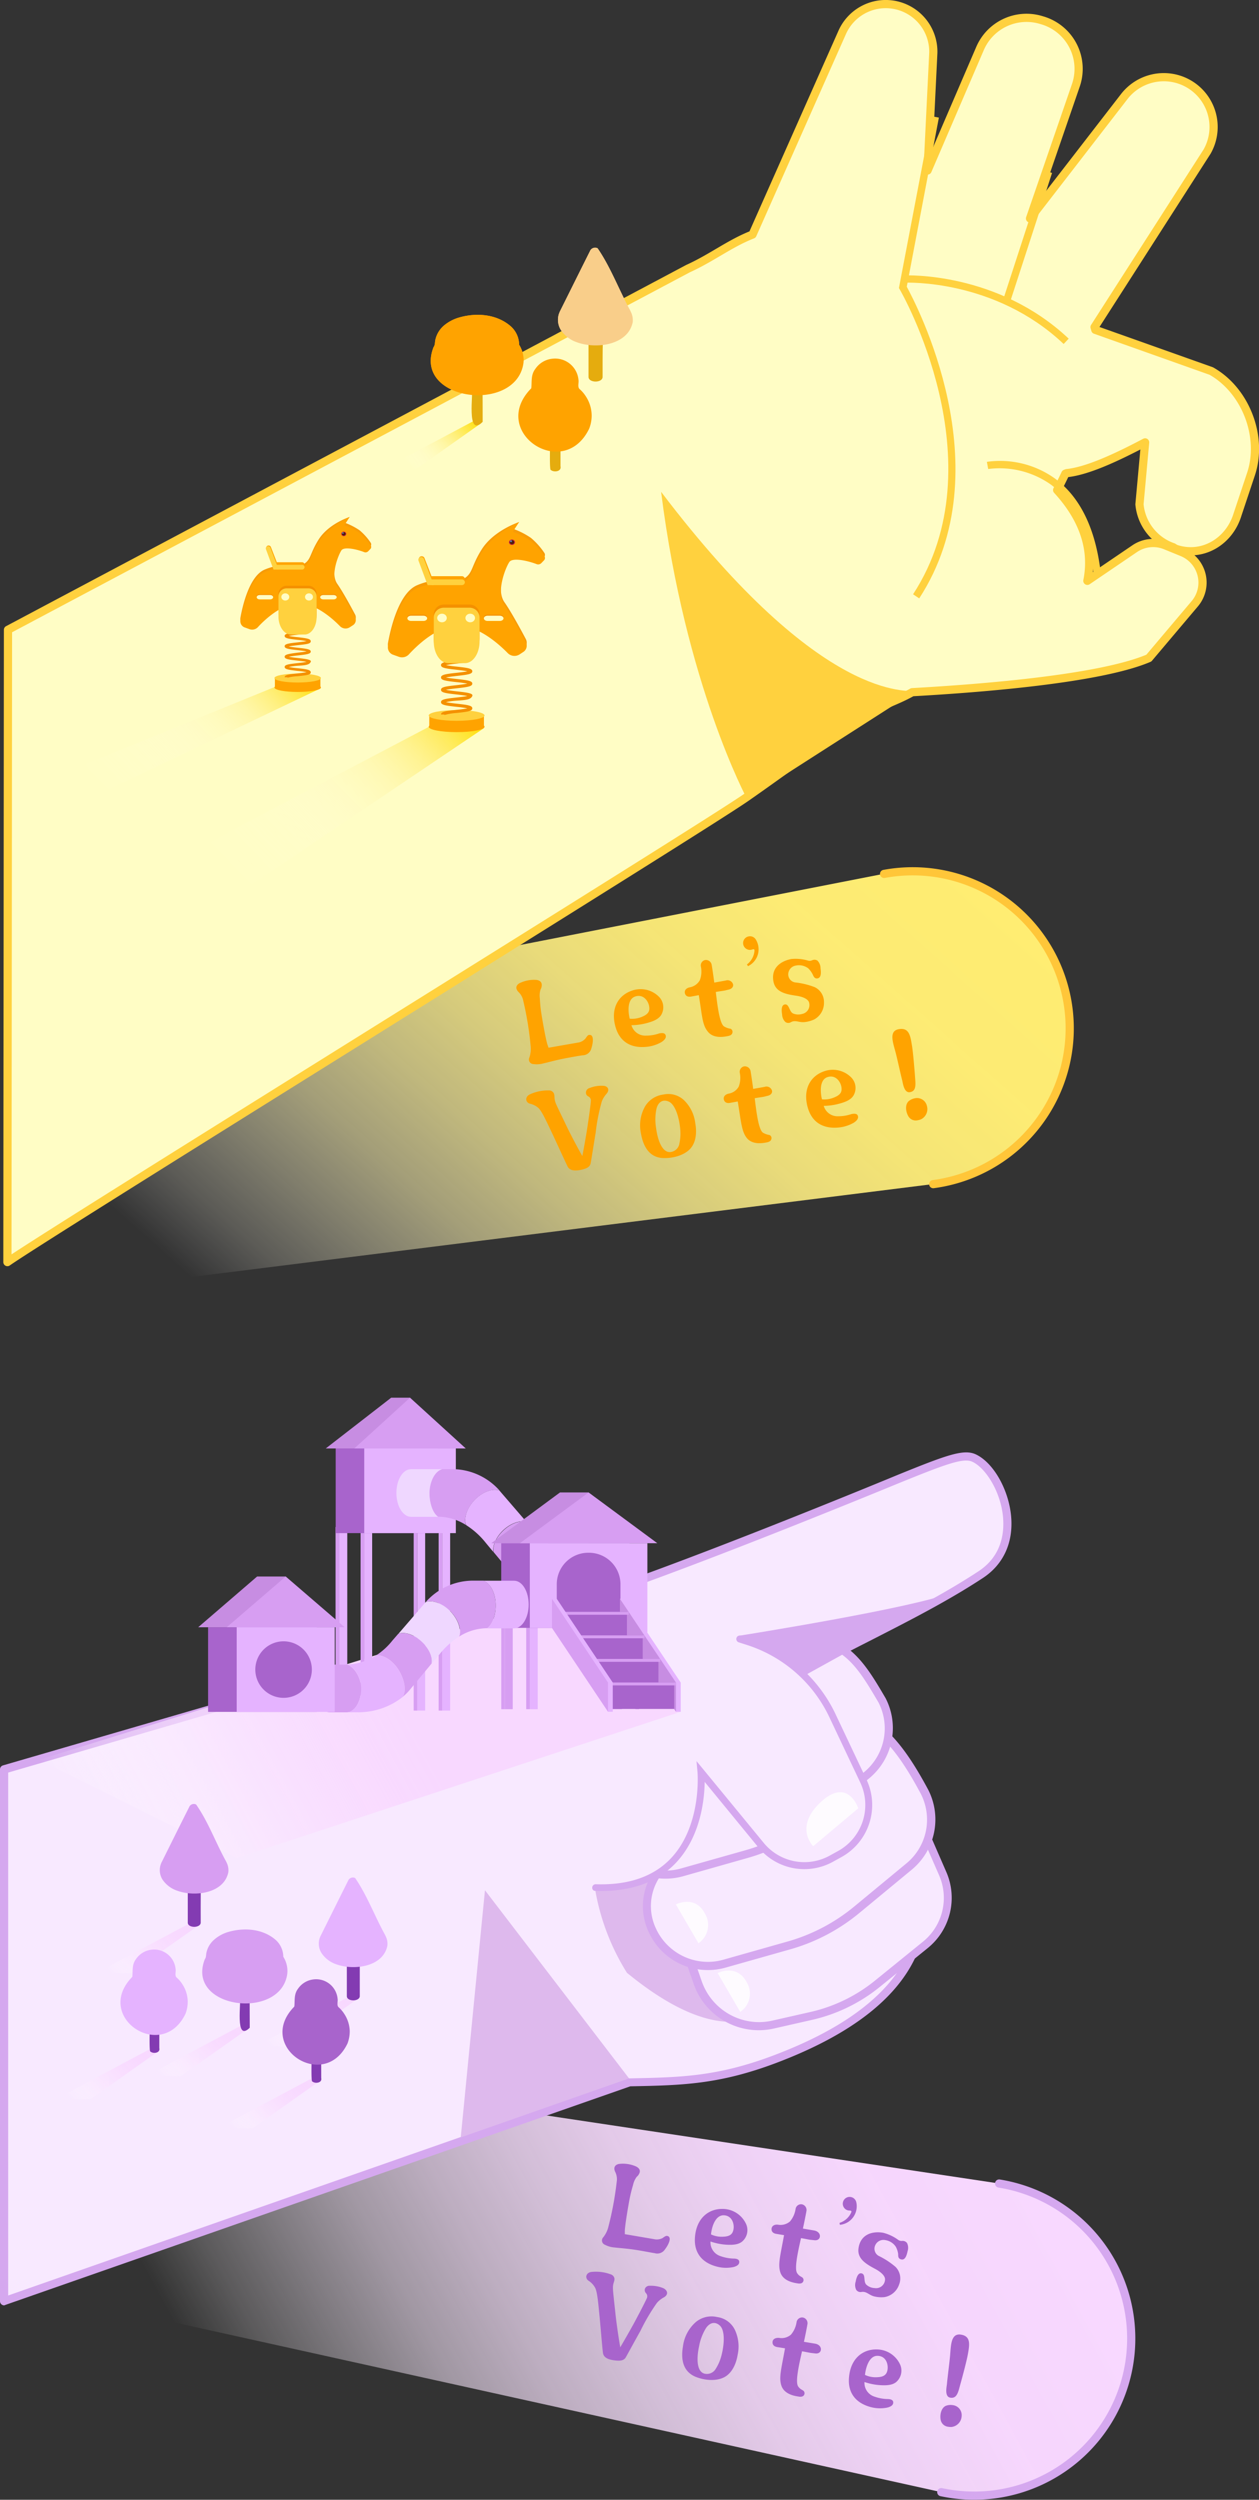<svg id="圖層_1" data-name="圖層 1" xmlns="http://www.w3.org/2000/svg" xmlns:xlink="http://www.w3.org/1999/xlink" viewBox="0 0 307.35 610.22"><rect x="0" y="0" width="307.35" height="610.22" fill="#333333" stroke="none"/><defs><style>.cls-1{fill:url(#未命名漸層_17);}.cls-2{fill:url(#未命名漸層_17-2);}.cls-3{fill:url(#未命名漸層_17-3);}.cls-4{isolation:isolate;}.cls-5{fill:#e5ac0e;}.cls-6{fill:#ffa300;}.cls-7{fill:#f9ce8a;}.cls-8{fill:url(#未命名漸層_62);}.cls-41,.cls-9{fill:none;}.cls-9{stroke:#ffc639;}.cls-10,.cls-41,.cls-9{stroke-linecap:round;stroke-linejoin:round;stroke-width:2px;}.cls-10,.cls-17{fill:#fffdc5;}.cls-10{stroke:#ffd13e;}.cls-11{fill:#ffd13e;}.cls-12{fill:#ab5f50;stroke:#000;stroke-miterlimit:10;}.cls-13{fill:url(#未命名漸層_23);}.cls-14{fill:url(#未命名漸層_22);}.cls-15{fill:#f49000;}.cls-16{fill:#f79b08;}.cls-18{fill:#cc2742;}.cls-19{fill:#511d0c;}.cls-20{fill:#588abb;}.cls-21{fill:url(#未命名漸層_48);}.cls-22{fill:#f8e9ff;}.cls-23{fill:#d5a8ef;}.cls-24{fill:#deb9ed;}.cls-25{fill:#263e65;}.cls-26{opacity:0.8;}.cls-27{fill:#fff;}.cls-28{fill:url(#未命名漸層_45);}.cls-29{fill:#d79ef2;}.cls-30{fill:#e5b3ff;}.cls-31{fill:#a864cc;}.cls-32{fill:#c78de2;}.cls-33{fill:#dc4c07;}.cls-34{fill:#efd7ff;}.cls-35{fill:url(#未命名漸層_48-2);}.cls-36{fill:url(#未命名漸層_48-3);}.cls-37{fill:url(#未命名漸層_48-4);}.cls-38{fill:url(#未命名漸層_48-5);}.cls-39{fill:url(#未命名漸層_48-6);}.cls-40{fill:#833bb2;}.cls-41{stroke:#d5a8ef;}</style><linearGradient id="未命名漸層_17" x1="98.08" y1="115.95" x2="114.57" y2="100.15" gradientUnits="userSpaceOnUse"><stop offset="0.13" stop-color="#fff" stop-opacity="0"/><stop offset="1" stop-color="#ffde00"/></linearGradient><linearGradient id="未命名漸層_17-2" x1="116.99" y1="127.52" x2="133.73" y2="111.49" xlink:href="#未命名漸層_17"/><linearGradient id="未命名漸層_17-3" x1="125.9" y1="105.91" x2="143.52" y2="89.04" xlink:href="#未命名漸層_17"/><linearGradient id="未命名漸層_62" x1="-4613.14" y1="-1549.44" x2="-4495.19" y2="-1662.39" gradientTransform="matrix(1.11, -0.21, 0.25, 1.37, 981.78, -431.32)" gradientUnits="userSpaceOnUse"><stop offset="0" stop-color="#fff" stop-opacity="0"/><stop offset="0.08" stop-color="#fffbe3" stop-opacity="0.2"/><stop offset="0.17" stop-color="#fff8c9" stop-opacity="0.38"/><stop offset="0.26" stop-color="#fff5b1" stop-opacity="0.55"/><stop offset="0.36" stop-color="#fff39e" stop-opacity="0.69"/><stop offset="0.46" stop-color="#fff18e" stop-opacity="0.8"/><stop offset="0.57" stop-color="#ffef82" stop-opacity="0.89"/><stop offset="0.68" stop-color="#ffee79" stop-opacity="0.95"/><stop offset="0.82" stop-color="#ffed74" stop-opacity="0.99"/><stop offset="1" stop-color="#ffed72"/></linearGradient><linearGradient id="未命名漸層_23" x1="18.49" y1="201.58" x2="66.74" y2="155.39" gradientUnits="userSpaceOnUse"><stop offset="0" stop-color="#fff" stop-opacity="0"/><stop offset="0.18" stop-color="#fffffc" stop-opacity="0.01"/><stop offset="0.31" stop-color="#fffdf2" stop-opacity="0.05"/><stop offset="0.43" stop-color="#fffbe2" stop-opacity="0.11"/><stop offset="0.54" stop-color="#fff8cb" stop-opacity="0.2"/><stop offset="0.64" stop-color="#fff5ae" stop-opacity="0.32"/><stop offset="0.74" stop-color="#fff08a" stop-opacity="0.46"/><stop offset="0.83" stop-color="#ffea5f" stop-opacity="0.63"/><stop offset="0.92" stop-color="#ffe42e" stop-opacity="0.82"/><stop offset="1" stop-color="#ffde00"/></linearGradient><linearGradient id="未命名漸層_22" x1="46.83" y1="222.92" x2="107.02" y2="165.29" gradientUnits="userSpaceOnUse"><stop offset="0.13" stop-color="#fff" stop-opacity="0"/><stop offset="0.24" stop-color="#fffefb" stop-opacity="0.02"/><stop offset="0.35" stop-color="#fffdef" stop-opacity="0.06"/><stop offset="0.46" stop-color="#fffadb" stop-opacity="0.14"/><stop offset="0.57" stop-color="#fff7be" stop-opacity="0.25"/><stop offset="0.68" stop-color="#fff29a" stop-opacity="0.4"/><stop offset="0.79" stop-color="#ffec6d" stop-opacity="0.57"/><stop offset="0.9" stop-color="#ffe539" stop-opacity="0.78"/><stop offset="1" stop-color="#ffde00"/></linearGradient><linearGradient id="未命名漸層_48" x1="-4561.95" y1="-1343.61" x2="-4444" y2="-1456.56" gradientTransform="matrix(1.12, 0.18, -0.22, 1.38, 246.46, 1332.68)" gradientUnits="userSpaceOnUse"><stop offset="0" stop-color="#fff" stop-opacity="0"/><stop offset="0.08" stop-color="#fef7ff" stop-opacity="0.2"/><stop offset="0.17" stop-color="#fcf0ff" stop-opacity="0.38"/><stop offset="0.26" stop-color="#fbeaff" stop-opacity="0.55"/><stop offset="0.36" stop-color="#fae4ff" stop-opacity="0.69"/><stop offset="0.46" stop-color="#f9e0ff" stop-opacity="0.8"/><stop offset="0.57" stop-color="#f9dcff" stop-opacity="0.89"/><stop offset="0.68" stop-color="#f8daff" stop-opacity="0.95"/><stop offset="0.82" stop-color="#f8d8ff" stop-opacity="0.99"/><stop offset="1" stop-color="#f8d8ff"/></linearGradient><linearGradient id="未命名漸層_45" x1="-14.82" y1="479.18" x2="98.78" y2="417.82" gradientUnits="userSpaceOnUse"><stop offset="0.34" stop-color="#fff" stop-opacity="0"/><stop offset="0.39" stop-color="#fefaff" stop-opacity="0.12"/><stop offset="0.48" stop-color="#fdf1ff" stop-opacity="0.35"/><stop offset="0.58" stop-color="#fbeaff" stop-opacity="0.55"/><stop offset="0.67" stop-color="#fae3ff" stop-opacity="0.71"/><stop offset="0.76" stop-color="#f9deff" stop-opacity="0.84"/><stop offset="0.85" stop-color="#f9dbff" stop-opacity="0.93"/><stop offset="0.93" stop-color="#f8d9ff" stop-opacity="0.98"/><stop offset="1" stop-color="#f8d8ff"/></linearGradient><linearGradient id="未命名漸層_48-2" x1="28.51" y1="482.99" x2="45.78" y2="466.45" gradientTransform="matrix(1, 0, 0, 1, 0, 0)" xlink:href="#未命名漸層_48"/><linearGradient id="未命名漸層_48-3" x1="18.67" y1="513.75" x2="35.95" y2="497.21" gradientTransform="matrix(1, 0, 0, 1, 0, 0)" xlink:href="#未命名漸層_48"/><linearGradient id="未命名漸層_48-4" x1="40.71" y1="508.13" x2="57.99" y2="491.59" gradientTransform="matrix(1, 0, 0, 1, 0, 0)" xlink:href="#未命名漸層_48"/><linearGradient id="未命名漸層_48-5" x1="58.2" y1="520.9" x2="75.47" y2="504.35" gradientTransform="matrix(1, 0, 0, 1, 0, 0)" xlink:href="#未命名漸層_48"/><linearGradient id="未命名漸層_48-6" x1="67.42" y1="500.87" x2="84.7" y2="484.33" gradientTransform="matrix(1, 0, 0, 1, 0, 0)" xlink:href="#未命名漸層_48"/></defs><polygon class="cls-1" points="115.46 102.86 117.41 103.34 101.37 114.67 93.18 114.72 115.46 102.86"/><polygon class="cls-2" points="134.3 114.4 136.61 114.74 120.2 126.22 112.02 126.26 134.3 114.4"/><polygon class="cls-3" points="143.66 92.14 146.79 92.69 129.12 104.31 120.44 104.36 143.66 92.14"/><g class="cls-4"><path class="cls-5" d="M-4495-1835.85c.31,1.31-1.58,1.58-2.35.93h0c-.39.2-.16-6.21-.22-6.33a.65.65,0,0,1,.39-.54c1-.54,2.54,0,2.18,1.28Z" transform="translate(4631.83 1949.65)"/><path class="cls-6" d="M-4487.39-1848.24a8.79,8.79,0,0,1-.6,3.21c-6.2,12.91-24.31,1-14.39-9.58a1,1,0,0,1,.16-.14s0,0,0,0h0a1.09,1.09,0,0,0,.1-.19c.15-1.54-.14-3.18.95-4.62a5.7,5.7,0,0,1,4.17-2.52h0a5.72,5.72,0,0,1,6.39,5.17c.13.71-.32,1.79.33,2.29h0s0,0,0,0a8.28,8.28,0,0,1,1.46,1.72A8.63,8.63,0,0,1-4487.39-1848.24Z" transform="translate(4631.83 1949.65)"/></g><g class="cls-4"><path class="cls-5" d="M-4484.72-1857.52c-.21,1.35-3.23,1.35-3.44,0l0-12.23c.23-1.18,2.14-1.19,3-.7,1,1,.24,3.1.49,4.51C-4484.73-1864.4-4484.73-1859.13-4484.72-1857.52Z" transform="translate(4631.83 1949.65)"/><path class="cls-7" d="M-4477.37-1871c-1.16,5.66-9,6.62-13.66,4.89a7.55,7.55,0,0,1-3.89-3,4.72,4.72,0,0,1-.3-4.36,2.72,2.72,0,0,0-.15.54,3.2,3.2,0,0,1,.33-.91c2.41-4.83,4.81-9.68,7.23-14.5a0,0,0,0,0,0,0h0a1.35,1.35,0,0,1,1.87-.7h0c3.21,4.66,5.25,10.26,8,15.25a.67.67,0,0,0-.07-.11,1.42,1.42,0,0,1,.12.25,1.75,1.75,0,0,1,.17.43c0-.08-.05-.15-.07-.23A4.61,4.61,0,0,1-4477.37-1871Z" transform="translate(4631.83 1949.65)"/></g><g class="cls-4"><path class="cls-5" d="M-4514-1846.67c-4.07,4-2.22-7-2.61-8.89.14-1.06,2.27-1,2.56-.11C-4514-1855.53-4514-1846.82-4514-1846.67Z" transform="translate(4631.83 1949.65)"/><path class="cls-6" d="M-4504-1861.89a6.16,6.16,0,0,1-.07,1.06c-2,12.25-27,9-21.93-4.06.43-.61.3-1.24.47-1.9a6.39,6.39,0,0,1,2.06-3.38h0a10.07,10.07,0,0,1,3.82-2c4.24-1.2,9.15-.79,12.55,2.21h0a6.1,6.1,0,0,1,2,4.46A7.21,7.21,0,0,1-4504-1861.89Z" transform="translate(4631.83 1949.65)"/></g><path class="cls-8" d="M-4404-1660.61-4616.45-1634l-11.28-60.91,211.76-41.45a38.34,38.34,0,0,1,44.67,30.73h0A38.35,38.35,0,0,1-4404-1660.61Z" transform="translate(4631.83 1949.65)"/><path class="cls-9" d="M-4416-1736.32a38.34,38.34,0,0,1,44.67,30.73h0a38.35,38.35,0,0,1-32.68,45" transform="translate(4631.83 1949.65)"/><path class="cls-6" d="M-4487.46-1693.75a2.23,2.23,0,0,1-2.08,1.71c-.24,0-2.76.43-4.82.84s-3.75.9-4.83,1.14a5.92,5.92,0,0,1-2.41.16,1.11,1.11,0,0,1-1-1.59,6.66,6.66,0,0,0,.3-2.94,78.54,78.54,0,0,0-1.78-10.87,4,4,0,0,0-1.16-2.18c-.8-.81-.69-1.59.19-2.14a8,8,0,0,1,4.22-.82c.84.13,1.22.56,1.25,1.13a2.06,2.06,0,0,1-.29,1.2,5.09,5.09,0,0,0-.17,2.22,34,34,0,0,0,.41,3.92s.83,5.19,1.42,7.25c.11.28.19.58.29.83l7.1-1.24a3,3,0,0,0,1.91-1c.44-.62.63-1,1.19-.87C-4486.88-1696.86-4487-1695.2-4487.46-1693.75Z" transform="translate(4631.83 1949.65)"/><path class="cls-6" d="M-4469.33-1696.93c.18.55-.15,1.09-1,1.65a8.94,8.94,0,0,1-3.31,1.13c-4.11.54-7-1.17-8-5.08-1.14-4.44.9-7.52,4.07-8.59a6.31,6.31,0,0,1,6.72,1.61,3.66,3.66,0,0,1,.42,4.34c-.58.89-1.64,1.49-3.64,2a14.89,14.89,0,0,1-3.61.48,3.51,3.51,0,0,0,3.53,2.55,9.87,9.87,0,0,0,3.26-.55C-4470.13-1697.53-4469.52-1697.51-4469.33-1696.93Zm-7.42-9.47c-2.08.68-1.72,4-1.35,5.42a6.07,6.07,0,0,0,3-.46c1.25-.52,1.88-1.14,1.78-2.25C-4473.4-1705.11-4474.68-1707.09-4476.75-1706.4Z" transform="translate(4631.83 1949.65)"/><path class="cls-6" d="M-4452.87-1709.36c.11.5-.21,1.1-1.13,1.29l-.78.19c-.8.16-1.58.23-2.31.38.36,2.93.87,7.62,2,8.4a4.18,4.18,0,0,0,1.62.58.84.84,0,0,1,.43,1c-.1.47-.58.7-1.17.8s-3.26.73-4.74-1-1.43-3.84-2.29-9l-1.92.35c-.89.14-1.35-.26-1.48-.85s.23-1.2,1.17-1.41a3.54,3.54,0,0,0,2.48-1.73,6,6,0,0,0,.27-3.3,1.35,1.35,0,0,1,1-1.63,1.42,1.42,0,0,1,1.62,1.13c.32,1.89.64,4.37.64,4.37l2.78-.5A1.41,1.41,0,0,1-4452.87-1709.36Z" transform="translate(4631.83 1949.65)"/><path class="cls-6" d="M-4450.4-1719.17a1.66,1.66,0,0,1,1.36-1.9,1.65,1.65,0,0,1,1.71.75,4.56,4.56,0,0,1-1.9,6.52l-.25-.42a4.65,4.65,0,0,0,1.84-3.38c0-.57-.47-.25-.85-.19A1.67,1.67,0,0,1-4450.4-1719.17Z" transform="translate(4631.83 1949.65)"/><path class="cls-6" d="M-4431.52-1713.26c.08.63.32,2.26-.72,2.44-.88.17-1.07-.8-1.28-1.13a5.68,5.68,0,0,0-1-1.32,3.73,3.73,0,0,0-3-.68,2.2,2.2,0,0,0-1.88,2,2,2,0,0,0,1.67,2.12,18.89,18.89,0,0,1,4.78,1.15,4,4,0,0,1,2.27,3.73,4.59,4.59,0,0,1-2.35,4.14,7.32,7.32,0,0,1-2.21.64c-1.54.23-2.38-.61-3.55.07a1.2,1.2,0,0,1-1.32-.08,2.65,2.65,0,0,1-.79-1.85c-.11-.62-.33-2.34.72-2.43s1,1.82,2,2.23a3.26,3.26,0,0,0,2.15.1,2.21,2.21,0,0,0,1.74-2.7c-.18-.91-1.47-1.49-3.06-1.74-2.62-.38-5.2-.87-5.67-3.53-.62-3.36,1.93-5,4.41-5.45a10.66,10.66,0,0,1,4.09.41,1.39,1.39,0,0,0,.93-.09,1.35,1.35,0,0,1,1.32.08A2.64,2.64,0,0,1-4431.52-1713.26Z" transform="translate(4631.83 1949.65)"/><path class="cls-6" d="M-4483.8-1682.6a6,6,0,0,0-1.12,1.83,48.08,48.08,0,0,0-1.51,7.74c-.25,1.44-1.09,6.81-1.21,7.35-.18.91-1,1.36-2.73,1.67-1.39.23-2.31,0-2.8-.72-.29-.47-2.66-5.7-3.74-8-1.27-2.64-2.64-5.79-3.56-6.52a4.89,4.89,0,0,0-2.08-1c-1-.35-1.15-1.61,0-2.22a10.51,10.51,0,0,1,4.66-1,1.34,1.34,0,0,1,1.24.67c.33.71,0,1.26.52,2.54.26.65,1.65,3.49,2.58,5.44.79,1.66,2.46,4.88,3.88,7.38.51-2.61.95-5.24,1.13-6.36.44-2.84.88-6,.95-7.07a1.11,1.11,0,0,0-.59-1.12,1,1,0,0,1-.61-1,1.16,1.16,0,0,1,.89-1.06,7.66,7.66,0,0,1,3.28-.55C-4483.49-1684.57-4482.85-1683.67-4483.8-1682.6Z" transform="translate(4631.83 1949.65)"/><path class="cls-6" d="M-4462.1-1675.49c.46,2.55.08,4.83-1.23,6.27-1.73,1.84-4.67,2.3-6.35,2.27-3.14,0-5-2.14-5.68-6a9.45,9.45,0,0,1,1-6.61,6.07,6.07,0,0,1,4.48-2.9,5.58,5.58,0,0,1,5.36,1.72A9.36,9.36,0,0,1-4462.1-1675.49Zm-3.91,5.16a11.62,11.62,0,0,0,.25-3.6c-.25-2.94-1.22-6-2.71-6.76-1.27-.64-2.57-.21-3.08,1.61a12.66,12.66,0,0,0-.11,4.83c.41,3.15,1.61,6.15,3.62,5.81A2.49,2.49,0,0,0-4466-1670.33Z" transform="translate(4631.83 1949.65)"/><path class="cls-6" d="M-4443.37-1683.42c.12.5-.21,1.1-1.12,1.28l-.79.2c-.79.16-1.57.23-2.31.38.37,2.92.88,7.61,2,8.4a4.29,4.29,0,0,0,1.62.58.82.82,0,0,1,.44,1c-.11.48-.59.71-1.18.81s-3.25.72-4.74-1c-1.33-1.6-1.43-3.84-2.28-9l-1.92.35c-.89.15-1.35-.26-1.48-.85s.22-1.19,1.16-1.41a3.46,3.46,0,0,0,2.48-1.72,6,6,0,0,0,.27-3.3,1.36,1.36,0,0,1,1-1.63,1.42,1.42,0,0,1,1.62,1.12c.31,1.9.64,4.37.64,4.37l2.77-.49A1.4,1.4,0,0,1-4443.37-1683.42Z" transform="translate(4631.83 1949.65)"/><path class="cls-6" d="M-4422.4-1677.25c.18.55-.15,1.1-1,1.66a9.13,9.13,0,0,1-3.31,1.13c-4.11.53-7-1.17-8-5.09-1.14-4.43.9-7.51,4.07-8.59a6.32,6.32,0,0,1,6.72,1.62,3.66,3.66,0,0,1,.42,4.34c-.58.89-1.63,1.49-3.64,2a14.87,14.87,0,0,1-3.6.48,3.5,3.5,0,0,0,3.52,2.54,9.9,9.9,0,0,0,3.26-.54C-4423.2-1677.84-4422.59-1677.82-4422.4-1677.25Zm-7.42-9.47c-2.08.68-1.71,4-1.35,5.43a6.08,6.08,0,0,0,3-.47c1.25-.51,1.88-1.13,1.78-2.24C-4426.47-1685.42-4427.75-1687.4-4429.82-1686.72Z" transform="translate(4631.83 1949.65)"/><path class="cls-6" d="M-4413.06-1692.22c-.6-2.52-2-5.7.61-6.19s2.87,1.71,3.25,4c.29,1.72.65,6.25.74,7.48.13,1.93.42,3.62-1.24,3.89-1.45.24-1.72-2.27-1.88-2.88C-4411.92-1687.21-4412.7-1690.79-4413.06-1692.22Zm6.05,15.81a3.52,3.52,0,0,1-.81.23,2.08,2.08,0,0,1-2.31-1.07c-.66-1.2-.76-2.89.21-3.66a3.35,3.35,0,0,1,1.44-.64,2.47,2.47,0,0,1,2.92,1.83A2.79,2.79,0,0,1-4407-1676.41Z" transform="translate(4631.83 1949.65)"/><path class="cls-10" d="M-4629.88-1795.91l166-88.16c5.83-2.64,10.22-6.16,15.76-8.32l21.89-49.35a11.62,11.62,0,0,1,12.1-6.82,11.62,11.62,0,0,1,10.14,11.82l-1.4,28.71,12.78-29.72a12.35,12.35,0,0,1,14.8-7.06l.37.11a12.34,12.34,0,0,1,8.25,15.88l-11.19,32.5,23-29.75a12.2,12.2,0,0,1,15.17-3.42h0a12.16,12.16,0,0,1,5.06,16.84l-27.48,42.85c.07.22.13.44.19.67l28.32,10.06c8.37,4.72,12.73,16,9.69,25.14l-3.29,9.87c-2,6.62-8.59,10.59-15.14,8.35l-.57-.36a12.25,12.25,0,0,1-8.23-10.48l1.38-15.11c-7.38,3.89-14.21,7-19.14,7.51l-.34.13c-.63,1.34-1.28,2.67-2,4,5.66,6.16,9.09,13.61,7.38,22.16l11.55-7.85a8,8,0,0,1,7.53-.79l4.06,1.66a8,8,0,0,1,3.08,12.57l-11.21,13.27c-11.93,5.1-41,7.39-57.77,8.32-4.1,2.33-8.57,3.52-12.74,6.24-9.44,6.15-18.52,13-27.75,19.43-10.84,7.6-169.55,105.85-180.39,113.45Z" transform="translate(4631.83 1949.65)"/><path class="cls-11" d="M-4407.43-1803.58l-1.5-1c21-32.23-3-74.06-3.29-74.48l-.16-.28,8-41.93,1.75.33-7.84,41.28C-4408.37-1875.77-4386.82-1835.28-4407.43-1803.58Z" transform="translate(4631.83 1949.65)"/><path class="cls-11" d="M-4410.9-1880.64l-.1-1.78c.23,0,22.63-1,40.06,15.44l-1.23,1.3C-4389-1881.61-4410.69-1880.65-4410.9-1880.64Z" transform="translate(4631.83 1949.65)"/><rect class="cls-11" x="-4397.36" y="-1892.74" width="33.08" height="1.78" transform="translate(3405.12 -3523.02) rotate(-71.98)"/><path class="cls-11" d="M-4364.93-1810c-1.23-10-4.72-17.21-10.39-21.38a21.73,21.73,0,0,0-15.27-3.78l-.32-1.75a23,23,0,0,1,16.62,4.08c6.09,4.47,9.84,12.08,11.12,22.61Z" transform="translate(4631.83 1949.65)"/><path class="cls-12" d="M-4390.52-1887.33" transform="translate(4631.83 1949.65)"/><path class="cls-11" d="M-4408.52-1780.82c-1.39-.66-22.26,3.53-61.92-48.77,5.91,47.06,21,75,21,75Z" transform="translate(4631.83 1949.65)"/><polygon class="cls-13" points="67 167.72 78.22 168.05 19.73 195.97 1 194.67 67 167.72"/><polygon class="cls-14" points="104.73 177.41 118.14 177.75 59.17 217.49 28.2 217.64 104.73 177.41"/><polygon class="cls-1" points="115.46 102.86 117.41 103.34 101.37 114.67 93.18 114.72 115.46 102.86"/><polygon class="cls-2" points="134.3 114.4 136.61 114.74 120.2 126.22 112.02 126.26 134.3 114.4"/><polygon class="cls-3" points="143.66 92.14 146.79 92.69 129.12 104.31 120.44 104.36 143.66 92.14"/><g class="cls-4"><path class="cls-5" d="M-4495-1835.85c.31,1.31-1.58,1.58-2.35.93h0c-.39.2-.16-6.21-.22-6.33a.65.65,0,0,1,.39-.54c1-.54,2.54,0,2.18,1.28Z" transform="translate(4631.83 1949.65)"/><path class="cls-6" d="M-4487.39-1848.24a8.79,8.79,0,0,1-.6,3.21c-6.2,12.91-24.31,1-14.39-9.58a1,1,0,0,1,.16-.14s0,0,0,0h0a1.09,1.09,0,0,0,.1-.19c.15-1.54-.14-3.18.95-4.62a5.7,5.7,0,0,1,4.17-2.52h0a5.72,5.72,0,0,1,6.39,5.17c.13.71-.32,1.79.33,2.29h0s0,0,0,0a8.28,8.28,0,0,1,1.46,1.72A8.63,8.63,0,0,1-4487.39-1848.24Z" transform="translate(4631.83 1949.65)"/></g><g class="cls-4"><path class="cls-5" d="M-4484.72-1857.52c-.21,1.35-3.23,1.35-3.44,0l0-12.23c.23-1.18,2.14-1.19,3-.7,1,1,.24,3.1.49,4.51C-4484.73-1864.4-4484.73-1859.13-4484.72-1857.52Z" transform="translate(4631.83 1949.65)"/><path class="cls-7" d="M-4477.37-1871c-1.16,5.66-9,6.62-13.66,4.89a7.55,7.55,0,0,1-3.89-3,4.72,4.72,0,0,1-.3-4.36,2.72,2.72,0,0,0-.15.54,3.2,3.2,0,0,1,.33-.91c2.41-4.83,4.81-9.68,7.23-14.5a0,0,0,0,0,0,0h0a1.35,1.35,0,0,1,1.87-.7h0c3.21,4.66,5.25,10.26,8,15.25a.67.67,0,0,0-.07-.11,1.42,1.42,0,0,1,.12.25,1.75,1.75,0,0,1,.17.43c0-.08-.05-.15-.07-.23A4.61,4.61,0,0,1-4477.37-1871Z" transform="translate(4631.83 1949.65)"/></g><g class="cls-4"><path class="cls-5" d="M-4514-1846.67c-4.07,4-2.22-7-2.61-8.89.14-1.06,2.27-1,2.56-.11C-4514-1855.53-4514-1846.82-4514-1846.67Z" transform="translate(4631.83 1949.65)"/><path class="cls-6" d="M-4504-1861.89a6.16,6.16,0,0,1-.07,1.06c-2,12.25-27,9-21.93-4.06.43-.61.3-1.24.47-1.9a6.39,6.39,0,0,1,2.06-3.38h0a10.07,10.07,0,0,1,3.82-2c4.24-1.2,9.15-.79,12.55,2.21h0a6.1,6.1,0,0,1,2,4.46A7.21,7.21,0,0,1-4504-1861.89Z" transform="translate(4631.83 1949.65)"/></g><path class="cls-6" d="M-4553.48-1781.82c0,.6-2.54,1.08-5.68,1.08s-5.67-.48-5.67-1.08,2.54-1.09,5.67-1.09S-4553.48-1782.43-4553.48-1781.82Z" transform="translate(4631.83 1949.65)"/><rect class="cls-6" x="67.11" y="165.52" width="11.11" height="2.2"/><path class="cls-11" d="M-4553.48-1784.13c0,.6-2.54,1.09-5.68,1.09s-5.67-.49-5.67-1.09,2.54-1.09,5.67-1.09S-4553.48-1784.73-4553.48-1784.13Z" transform="translate(4631.83 1949.65)"/><path class="cls-15" d="M-4561.68-1784.2a.17.17,0,0,0,.05-.12h-.71c0-.57,1-.7,3.14-.94.71-.08,1.69-.19,2.22-.31a19.82,19.82,0,0,0-2.22-.31c-2.18-.25-3.14-.38-3.14-.95s1-.7,3.14-.94c.71-.08,1.69-.19,2.22-.31-.53-.12-1.51-.23-2.22-.31-2.18-.24-3.14-.37-3.14-.94s1-.71,3.14-1c.71-.08,1.69-.19,2.22-.31-.53-.12-1.51-.23-2.22-.31-2.18-.24-3.14-.37-3.14-.95s1-.7,3.14-.94c.71-.08,1.69-.19,2.22-.31a19.82,19.82,0,0,0-2.22-.31c-2.18-.25-3.14-.38-3.14-.95s1-.7,3.14-.94a11.57,11.57,0,0,0,2.57-.44.17.17,0,0,0-.05.12h.71c0,.57-1,.71-3.14.95-.71.08-1.7.19-2.23.31a20,20,0,0,0,2.23.31c2.17.25,3.14.38,3.14,1s-1,.7-3.14.94c-.71.08-1.69.19-2.23.31.54.13,1.52.24,2.23.32,2.17.24,3.14.37,3.14.94s-1,.7-3.14.94a22.25,22.25,0,0,0-2.22.32c.53.12,1.51.23,2.22.31,2.17.24,3.37.41,3.14.94-.32.72-1.27.85-3.14.94a16.05,16.05,0,0,0-2.22.31,19.82,19.82,0,0,0,2.22.31c2.17.24,3.14.38,3.14,1s-1,.7-3.14.94A11.6,11.6,0,0,0-4561.68-1784.2Z" transform="translate(4631.83 1949.65)"/><path class="cls-16" d="M-4547.75-1822.08a16.21,16.21,0,0,1,3.7,1.88,14.63,14.63,0,0,1,2.73,3.06.69.69,0,0,1-.1.87l-.53.55a.91.91,0,0,1-1,.2c-1.5-.59-4.87-1.44-5.54-.41-.82,1.28-2.77,6.26-1,8.81,1.3,1.84,3.33,5.56,4.35,7.49a1.51,1.51,0,0,1-.57,2l-.71.47a1.92,1.92,0,0,1-2.39-.24c-1.86-1.91-6-5.57-10.08-5.57s-8.36,4-10,5.81a1.91,1.91,0,0,1-2.05.46l-1.1-.39a1.59,1.59,0,0,1-1.1-1.75c.54-3,2.2-10.18,5.92-11.77,4.72-2,8.49-.53,9.9-1.59s1.24-2.46,3.2-5.63c2.45-4,7.65-5.62,7.65-5.62Z" transform="translate(4631.83 1949.65)"/><path class="cls-6" d="M-4558.11-1811.25h-6.13v-1.15h6.13a.6.6,0,0,1,.63.57h0A.6.6,0,0,1-4558.11-1811.25Z" transform="translate(4631.83 1949.65)"/><path class="cls-6" d="M-4563.81-1811.25h-1.25l-1.75-4.53a.54.54,0,0,1,.55-.7h0a.59.59,0,0,1,.56.36Z" transform="translate(4631.83 1949.65)"/><path class="cls-6" d="M-4547.75-1821.44a16,16,0,0,1,3.7,1.87,14.88,14.88,0,0,1,2.73,3.06.7.7,0,0,1-.1.88l-.53.55a.91.91,0,0,1-1,.2c-1.5-.6-4.87-1.44-5.54-.41-.82,1.27-2.77,6.26-1,8.8,1.3,1.85,3.33,5.57,4.35,7.49a1.52,1.52,0,0,1-.57,2l-.71.46a1.92,1.92,0,0,1-2.39-.23c-1.86-1.91-6-5.58-10.08-5.58s-8.36,4-10,5.81a1.92,1.92,0,0,1-2.05.47l-1.1-.4a1.59,1.59,0,0,1-1.1-1.75c.54-3,2.2-10.18,5.92-11.77,4.72-2,8.49-.53,9.9-1.59s1.24-2.46,3.2-5.63c2.45-4,7.65-6.25,7.65-6.25Z" transform="translate(4631.83 1949.65)"/><path class="cls-15" d="M-4557.46-1795.39h-3.39c-1.64,0-3-2-3-4.41v-4.94a2,2,0,0,1,2.13-1.92h5.05a2,2,0,0,1,2.13,1.92v4.94C-4554.5-1797.37-4555.82-1795.39-4557.46-1795.39Z" transform="translate(4631.83 1949.65)"/><path class="cls-15" d="M-4550.38-1803.55h-2.53c-.41,0-.75-.23-.75-.53h0c0-.29.34-.53.75-.53h2.53c.41,0,.75.24.75.53h0C-4549.63-1803.78-4550-1803.55-4550.38-1803.55Z" transform="translate(4631.83 1949.65)"/><path class="cls-15" d="M-4565.89-1803.55h-2.54c-.41,0-.74-.23-.74-.53h0c0-.29.33-.53.74-.53h2.54c.41,0,.74.24.74.53h0C-4565.15-1803.78-4565.48-1803.55-4565.89-1803.55Z" transform="translate(4631.83 1949.65)"/><path class="cls-11" d="M-4557.46-1794.76h-3.39c-1.64,0-3-2-3-4.4v-4.94a2,2,0,0,1,2.13-1.92h5.05a2,2,0,0,1,2.13,1.92v4.94C-4554.5-1796.73-4555.82-1794.76-4557.46-1794.76Z" transform="translate(4631.83 1949.65)"/><ellipse class="cls-17" cx="75.43" cy="145.72" rx="0.97" ry="0.88"/><ellipse class="cls-17" cx="69.65" cy="145.72" rx="0.97" ry="0.88"/><path class="cls-17" d="M-4550.38-1803.33h-2.53c-.41,0-.75-.24-.75-.54h0c0-.29.34-.53.75-.53h2.53c.41,0,.75.24.75.53h0C-4549.63-1803.57-4550-1803.33-4550.38-1803.33Z" transform="translate(4631.83 1949.65)"/><path class="cls-17" d="M-4565.89-1803.33h-2.54c-.41,0-.74-.24-.74-.54h0c0-.29.33-.53.74-.53h2.54c.41,0,.74.24.74.53h0C-4565.15-1803.57-4565.48-1803.33-4565.89-1803.33Z" transform="translate(4631.83 1949.65)"/><path class="cls-11" d="M-4558.11-1810.61h-6.13v-1.16h6.13a.6.6,0,0,1,.63.57h0A.61.61,0,0,1-4558.11-1810.61Z" transform="translate(4631.83 1949.65)"/><path class="cls-11" d="M-4563.81-1810.61h-1.25l-1.86-5a.53.53,0,0,1,.55-.69h0a.57.57,0,0,1,.55.36Z" transform="translate(4631.83 1949.65)"/><path class="cls-18" d="M-4547.29-1819.33a.59.59,0,0,1-.62.56.59.59,0,0,1-.62-.56.59.59,0,0,1,.62-.55A.59.59,0,0,1-4547.29-1819.33Z" transform="translate(4631.83 1949.65)"/><path class="cls-19" d="M-4547.45-1819.33a.45.45,0,0,1-.46.42.45.45,0,0,1-.46-.42.44.44,0,0,1,.46-.41A.44.44,0,0,1-4547.45-1819.33Z" transform="translate(4631.83 1949.65)"/><path class="cls-20" d="M-4547.91-1819.53a.19.19,0,0,1-.2.18.19.19,0,0,1-.2-.18.19.19,0,0,1,.2-.17A.19.19,0,0,1-4547.91-1819.53Z" transform="translate(4631.83 1949.65)"/><path class="cls-6" d="M-4513.54-1772.24c0,.73-3.05,1.31-6.81,1.31s-6.82-.58-6.82-1.31,3.05-1.31,6.82-1.31S-4513.54-1773-4513.54-1772.24Z" transform="translate(4631.83 1949.65)"/><rect class="cls-6" x="104.8" y="174.64" width="13.34" height="2.64"/><path class="cls-11" d="M-4513.54-1775c0,.72-3.05,1.31-6.81,1.31s-6.82-.59-6.82-1.31,3.05-1.31,6.82-1.31S-4513.54-1775.73-4513.54-1775Z" transform="translate(4631.83 1949.65)"/><path class="cls-15" d="M-4523.39-1775.09a.17.17,0,0,0,.06-.14h-.84c0-.69,1.15-.85,3.77-1.14a26.72,26.72,0,0,0,2.66-.37,26.72,26.72,0,0,0-2.66-.37c-2.62-.29-3.77-.45-3.77-1.14s1.15-.84,3.77-1.13c.85-.09,2-.22,2.66-.37-.64-.15-1.81-.28-2.66-.38-2.62-.29-3.77-.44-3.77-1.13s1.15-.84,3.76-1.13c.86-.1,2-.23,2.67-.38a26.72,26.72,0,0,0-2.66-.37c-2.62-.29-3.77-.45-3.77-1.13s1.15-.85,3.77-1.14c.85-.09,2-.22,2.67-.37-.64-.15-1.82-.28-2.67-.38-2.62-.29-3.77-.45-3.77-1.13s1.15-.85,3.76-1.14a13.62,13.62,0,0,0,3.09-.52.17.17,0,0,0-.06.15h.85c0,.68-1.16.84-3.77,1.13a26.75,26.75,0,0,0-2.67.38,27,27,0,0,0,2.67.37c2.61.29,3.77.45,3.77,1.14s-1.16.84-3.77,1.13c-.85.1-2,.23-2.67.38.64.15,1.82.28,2.67.37,2.61.29,3.77.45,3.77,1.13s-1.16.85-3.77,1.14c-.85.09-2,.22-2.67.37.64.15,1.82.28,2.67.38,2.61.29,4.05.49,3.77,1.13-.37.87-1.52,1-3.77,1.13a17.38,17.38,0,0,0-2.67.37c.64.15,1.82.28,2.67.38,2.61.29,3.77.44,3.77,1.13s-1.16.84-3.77,1.13A14.34,14.34,0,0,0-4523.39-1775.09Z" transform="translate(4631.83 1949.65)"/><path class="cls-16" d="M-4506.65-1820.59a19.23,19.23,0,0,1,4.44,2.25,17.32,17.32,0,0,1,3.28,3.68.83.83,0,0,1-.11,1.05l-.64.66a1.09,1.09,0,0,1-1.17.24c-1.81-.71-5.84-1.73-6.65-.49-1,1.53-3.33,7.52-1.17,10.58,1.56,2.21,4,6.68,5.22,9a1.82,1.82,0,0,1-.68,2.4l-.85.56a2.32,2.32,0,0,1-2.87-.28c-2.24-2.3-7.18-6.7-12.11-6.7-5.1,0-10,4.76-12.07,7a2.3,2.3,0,0,1-2.46.57l-1.31-.48a1.89,1.89,0,0,1-1.32-2.1c.64-3.57,2.64-12.23,7.11-14.14,5.66-2.42,10.19-.64,11.89-1.91s1.48-3,3.84-6.76c2.95-4.75,9.19-6.75,9.19-6.75Z" transform="translate(4631.83 1949.65)"/><path class="cls-6" d="M-4519.1-1807.58h-7.36V-1809h7.36a.73.73,0,0,1,.76.69h0A.73.73,0,0,1-4519.1-1807.58Z" transform="translate(4631.83 1949.65)"/><path class="cls-6" d="M-4525.94-1807.58h-1.5l-2.11-5.45a.65.65,0,0,1,.67-.83h0a.71.71,0,0,1,.67.43Z" transform="translate(4631.83 1949.65)"/><path class="cls-6" d="M-4506.65-1819.83a19.4,19.4,0,0,1,4.44,2.26,17.08,17.08,0,0,1,3.28,3.67.83.83,0,0,1-.11,1.05l-.64.66a1.07,1.07,0,0,1-1.17.24c-1.81-.71-5.84-1.73-6.65-.49-1,1.53-3.33,7.52-1.17,10.58,1.56,2.21,4,6.69,5.22,9a1.81,1.81,0,0,1-.68,2.39l-.85.56a2.31,2.31,0,0,1-2.87-.28c-2.24-2.29-7.18-6.7-12.11-6.7-5.1,0-10,4.76-12.07,7a2.29,2.29,0,0,1-2.46.56l-1.31-.47a1.9,1.9,0,0,1-1.32-2.11c.64-3.56,2.64-12.22,7.11-14.14,5.66-2.42,10.19-.63,11.89-1.91s1.48-3,3.84-6.76c2.95-4.74,9.19-7.51,9.19-7.51Z" transform="translate(4631.83 1949.65)"/><path class="cls-15" d="M-4518.31-1788.54h-4.08c-2,0-3.55-2.37-3.55-5.29v-5.93a2.44,2.44,0,0,1,2.56-2.31h6.06a2.44,2.44,0,0,1,2.56,2.31v5.93C-4514.76-1790.91-4516.35-1788.54-4518.31-1788.54Z" transform="translate(4631.83 1949.65)"/><path class="cls-15" d="M-4509.81-1798.33h-3c-.5,0-.9-.29-.9-.64h0c0-.35.4-.64.9-.64h3c.5,0,.9.29.9.64h0C-4508.91-1798.62-4509.31-1798.33-4509.81-1798.33Z" transform="translate(4631.83 1949.65)"/><path class="cls-15" d="M-4528.44-1798.33h-3.05c-.49,0-.89-.29-.89-.64h0c0-.35.4-.64.89-.64h3.05c.49,0,.89.29.89.64h0C-4527.55-1798.62-4527.95-1798.33-4528.44-1798.33Z" transform="translate(4631.83 1949.65)"/><path class="cls-11" d="M-4518.31-1787.77h-4.08c-2,0-3.55-2.37-3.55-5.29V-1799a2.44,2.44,0,0,1,2.56-2.3h6.06a2.44,2.44,0,0,1,2.56,2.3v5.94C-4514.76-1790.14-4516.35-1787.77-4518.31-1787.77Z" transform="translate(4631.83 1949.65)"/><ellipse class="cls-17" cx="114.79" cy="150.86" rx="1.17" ry="1.05"/><ellipse class="cls-17" cx="107.9" cy="150.86" rx="1.17" ry="1.05"/><path class="cls-17" d="M-4509.81-1798.07h-3c-.5,0-.9-.29-.9-.64v0c0-.35.4-.64.9-.64h3c.5,0,.9.29.9.64v0C-4508.91-1798.36-4509.31-1798.07-4509.81-1798.07Z" transform="translate(4631.83 1949.65)"/><path class="cls-17" d="M-4528.44-1798.07h-3.05c-.49,0-.89-.29-.89-.64v0c0-.35.4-.64.89-.64h3.05c.49,0,.89.29.89.64v0C-4527.55-1798.36-4527.95-1798.07-4528.44-1798.07Z" transform="translate(4631.83 1949.65)"/><path class="cls-11" d="M-4519.1-1806.82h-7.36v-1.39h7.36a.73.73,0,0,1,.76.69h0A.73.73,0,0,1-4519.1-1806.82Z" transform="translate(4631.83 1949.65)"/><path class="cls-11" d="M-4525.94-1806.82h-1.5l-2.24-6a.65.65,0,0,1,.67-.83h0a.71.71,0,0,1,.67.43Z" transform="translate(4631.83 1949.65)"/><path class="cls-18" d="M-4506.1-1817.28a.7.7,0,0,1-.74.66.71.71,0,0,1-.75-.66.72.72,0,0,1,.75-.67A.71.71,0,0,1-4506.1-1817.28Z" transform="translate(4631.83 1949.65)"/><path class="cls-19" d="M-4506.29-1817.28a.53.53,0,0,1-.55.49.53.53,0,0,1-.56-.49.53.53,0,0,1,.56-.5A.53.53,0,0,1-4506.29-1817.28Z" transform="translate(4631.83 1949.65)"/><path class="cls-20" d="M-4506.84-1817.52a.23.23,0,0,1-.24.21.23.23,0,0,1-.24-.21.23.23,0,0,1,.24-.22A.23.23,0,0,1-4506.84-1817.52Z" transform="translate(4631.83 1949.65)"/><path class="cls-21" d="M-4402-1341.29l-209.09-46.25,9.84-61.16,213.37,32.07a38.33,38.33,0,0,1,31.76,43.94h0A38.33,38.33,0,0,1-4402-1341.29Z" transform="translate(4631.83 1949.65)"/><path class="cls-22" d="M-4630.83-1387.89l152.7-53.41c12.59-.25,21.57-.42,35.41-5.64,17.18-6.47,36.8-18.11,36.11-38.46-.08-2.47-1.27.82-1.74-1.61-.32-1.66-.69-3.31-1.08-5-2.2-9.42-8.4-52.46-20.61-52.72,12.45-6.68,25.83-12.8,37.63-20.57,12-7.88,5-25.41-1.67-28.44-2.52-1.14-6.54.29-18.13,5,0,0-55.75,23.11-82.11,31.26l-136.51,39.72Z" transform="translate(4631.83 1949.65)"/><path class="cls-23" d="M-4630.83-1386.89a.93.93,0,0,1-.57-.19,1,1,0,0,1-.43-.81V-1517.7a1,1,0,0,1,.73-1l136.5-39.72c26-8,81.45-31,82-31.23,11.93-4.85,16-6.31,18.93-5,4.36,2,8.18,8.74,8.7,15.4.49,6.28-1.95,11.53-6.89,14.79-8.37,5.51-17.61,10.23-26.55,14.81-2.93,1.5-5.94,3-8.89,4.6,9.45,4.61,14.67,31.56,17.59,46.62.52,2.68.93,4.8,1.26,6.19.42,1.81.77,3.34,1.07,4.89a1.21,1.21,0,0,1,1,.07,1.92,1.92,0,0,1,.76,1.8c.56,16.76-11.8,30-36.76,39.43-13.94,5.25-23,5.45-35.58,5.69l-152.55,53.36A.88.88,0,0,1-4630.83-1386.89Zm1-130.06v127.65l151.37-53a1.12,1.12,0,0,1,.31,0c12.43-.24,21.4-.42,35.07-5.57,23.92-9,35.85-21.53,35.48-37.19a1.37,1.37,0,0,1-.72-.12,2.12,2.12,0,0,1-1-1.64c-.3-1.55-.64-3.09-1.07-4.92-.33-1.42-.75-3.56-1.27-6.26-2.64-13.61-8.81-45.48-18.39-45.68a1,1,0,0,1-.95-.77,1,1,0,0,1,.5-1.11c3.67-2,7.49-3.93,11.19-5.82,8.89-4.55,18.08-9.26,26.36-14.71,5.51-3.63,6.3-9.05,6-13-.51-6.41-4.3-12.27-7.53-13.74-2.17-1-6.48.6-17.35,5-.55.22-56.08,23.21-82.18,31.29Z" transform="translate(4631.83 1949.65)"/><polygon class="cls-24" points="153.56 507.35 118.39 461.43 112.48 521.76 153.56 507.35"/><path class="cls-24" d="M-4486.47-1488a56.21,56.21,0,0,0,7.69,19.93c31.07,25.47,40.06,2.37,40.06,2.37l-12.77-55.5-16.35-8.67Z" transform="translate(4631.83 1949.65)"/><path class="cls-12" d="M-4405.19-1536.34" transform="translate(4631.83 1949.65)"/><path class="cls-22" d="M-4446.53-1455a15.85,15.85,0,0,1-15-10.65l-1.86-5.36a1,1,0,0,1,.49-1.21l56-29.18a1,1,0,0,1,.46-.11,1.33,1.33,0,0,1,.34,0,1,1,0,0,1,.58.55l3.79,8.71a14.79,14.79,0,0,1-4.23,17.35l-11.76,9.54a39.65,39.65,0,0,1-16.06,7.8l-9.31,2.12A16.09,16.09,0,0,1-4446.53-1455Z" transform="translate(4631.83 1949.65)"/><path class="cls-23" d="M-4406.36-1500.55l3.8,8.71a13.76,13.76,0,0,1-3.95,16.17l-11.76,9.54a38.5,38.5,0,0,1-15.65,7.61l-9.31,2.11a15,15,0,0,1-3.3.38,14.84,14.84,0,0,1-14-10l-1.86-5.37,56-29.17m0-2a2,2,0,0,0-.92.22l-56.05,29.18a2,2,0,0,0-1,2.43l1.86,5.36a16.86,16.86,0,0,0,15.9,11.33,16.9,16.9,0,0,0,3.74-.43l9.31-2.11a40.48,40.48,0,0,0,16.46-8l11.77-9.54a15.78,15.78,0,0,0,4.52-18.52l-3.79-8.71a2.05,2.05,0,0,0-1.17-1.09,2.19,2.19,0,0,0-.67-.11Z" transform="translate(4631.83 1949.65)"/><path class="cls-25" d="M-4463-1470.77a.84.84,0,0,1-.26-.55.85.85,0,0,1,.8-.9c.19,0,19.77-1.27,32.4-8.28s22.92-20.43,23-20.56a.84.84,0,0,1,1.18-.17.85.85,0,0,1,.17,1.19c-.11.14-10.59,13.84-23.55,21s-32.3,8.43-33.12,8.48A.87.87,0,0,1-4463-1470.77Z" transform="translate(4631.83 1949.65)"/><path class="cls-22" d="M-4459-1469.71a14.87,14.87,0,0,1-13.37-8.27l-.09-.18a13.85,13.85,0,0,1,5.31-18l50.29-29.89a1,1,0,0,1,.51-.14,1,1,0,0,1,.68.27c3,2.85,6,7.19,9.51,13.68a14.92,14.92,0,0,1-3.71,18.27l-12.81,10.58a45.07,45.07,0,0,1-16.58,8.7l-15.67,4.44A14.81,14.81,0,0,1-4459-1469.71Z" transform="translate(4631.83 1949.65)"/><path class="cls-23" d="M-4416.37-1525.22c3.37,3.18,6.41,8,9.31,13.42a13.83,13.83,0,0,1-3.47,17l-12.8,10.58a44.5,44.5,0,0,1-16.22,8.51l-15.68,4.44a13.81,13.81,0,0,1-3.79.53,14,14,0,0,1-12.48-7.72l-.08-.18a12.79,12.79,0,0,1,4.92-16.72l50.29-29.89m0-2a2.1,2.1,0,0,0-1,.28l-50.28,29.89a14.85,14.85,0,0,0-5.69,19.34l.09.18a15.84,15.84,0,0,0,14.26,8.82,15.63,15.63,0,0,0,4.34-.61l15.67-4.43a46.1,46.1,0,0,0,16.95-8.9l12.8-10.58a15.91,15.91,0,0,0,4-19.49c-3.53-6.61-6.61-11-9.71-14a2,2,0,0,0-1.37-.55Z" transform="translate(4631.83 1949.65)"/><path class="cls-22" d="M-4469.35-1492a14.84,14.84,0,0,1-13.36-8.27l-.09-.17a13.85,13.85,0,0,1,5.3-18l50.8-28.11a1,1,0,0,1,.49-.12,1,1,0,0,1,.59.19c3.49,2.59,5.77,6.24,9.1,11.93a14.93,14.93,0,0,1-3.7,18.3l-12.8,10.58a45.1,45.1,0,0,1-16.58,8.71l-15.68,4.44A15.08,15.08,0,0,1-4469.35-1492Z" transform="translate(4631.83 1949.65)"/><path class="cls-23" d="M-4426.21-1545.7c3.43,2.54,5.77,6.41,8.83,11.62a13.85,13.85,0,0,1-3.47,17l-12.81,10.58a44.47,44.47,0,0,1-16.21,8.52l-15.68,4.43a13.83,13.83,0,0,1-3.8.53,14,14,0,0,1-12.47-7.71l-.09-.18a12.81,12.81,0,0,1,4.92-16.73l50.78-28.09m0-2a2,2,0,0,0-1,.25l-50.77,28.09-.06,0a14.87,14.87,0,0,0-5.69,19.34l.09.18a15.86,15.86,0,0,0,14.26,8.82,16,16,0,0,0,4.35-.6l15.67-4.44a46.3,46.3,0,0,0,16.95-8.89l12.8-10.59a15.91,15.91,0,0,0,4-19.49.41.41,0,0,0-.05-.09c-2.81-4.79-5.46-9.32-9.36-12.22a2,2,0,0,0-1.19-.39Z" transform="translate(4631.83 1949.65)"/><g class="cls-26"><path class="cls-27" d="M-4461.32-1475.28a5.38,5.38,0,0,0,1.58-7.25c-2.43-4.67-7.1-2.23-7.1-2.23l5.52,9.48" transform="translate(4631.83 1949.65)"/></g><g class="cls-26"><path class="cls-27" d="M-4456.64-1468l5.52,9.48a5.37,5.37,0,0,0,1.58-7.24C-4452-1470.41-4456.64-1468-4456.64-1468Z" transform="translate(4631.83 1949.65)"/></g><path class="cls-22" d="M-4486.44-1488.84c28.33,1,25.7-28.21,25.7-28.21l14.7,17.89a13.64,13.64,0,0,0,17.17,3.27l2.08-1.15a13.66,13.66,0,0,0,5.72-17.77l-7.57-16a34.38,34.38,0,0,0-20.62-18.05l-2-.64-27.39,11.59-20.93,9.85Z" transform="translate(4631.83 1949.65)"/><g class="cls-26"><path class="cls-27" d="M-4422.31-1508.22l-11,9.25s-4.78-4.66,1.88-10.81S-4422.31-1508.22-4422.31-1508.22Z" transform="translate(4631.83 1949.65)"/></g><path class="cls-23" d="M-4451.27-1550.37s43-6.82,51.93-10.59c-31.14,17.7-36.83,18.64-36.83,18.64Z" transform="translate(4631.83 1949.65)"/><path class="cls-23" d="M-4487-1488.23a.83.83,0,0,1-.26-.64.85.85,0,0,1,.87-.82c7.94.27,14.11-1.85,18.35-6.33,7.55-8,6.5-20.82,6.49-21l-.25-2.73,16.44,20a12.81,12.81,0,0,0,16.11,3.06l2.08-1.15a12.83,12.83,0,0,0,5.36-16.66l-7.57-16a33.57,33.57,0,0,0-20.11-17.6l-2-.64a.86.86,0,0,1-.55-1.07.85.85,0,0,1,1.06-.55l2,.65a35.24,35.24,0,0,1,21.12,18.49l7.57,16a14.53,14.53,0,0,1-6.07,18.87l-2.08,1.15a14.48,14.48,0,0,1-18.24-3.47l-13.12-16c-.06,4.35-1,13.35-7,19.73-4.59,4.85-11.2,7.16-19.64,6.87A.84.84,0,0,1-4487-1488.23Z" transform="translate(4631.83 1949.65)"/><polygon class="cls-28" points="134.06 390.91 166.18 417.86 57.78 453.58 9.54 429.58 134.06 390.91"/><rect class="cls-29" x="82.82" y="372.77" width="1.93" height="44.8"/><rect class="cls-29" x="81.95" y="372.77" width="0.88" height="44.8"/><rect class="cls-30" x="88.92" y="372.77" width="1.93" height="44.8"/><rect class="cls-29" x="88.04" y="372.77" width="0.88" height="44.8"/><rect class="cls-30" x="82.82" y="372.77" width="1.93" height="44.8"/><rect class="cls-29" x="81.95" y="372.77" width="0.88" height="44.8"/><rect class="cls-30" x="88.92" y="372.77" width="1.93" height="44.8"/><rect class="cls-29" x="88.04" y="372.77" width="0.88" height="44.8"/><rect class="cls-30" x="101.86" y="372.77" width="1.93" height="44.8"/><rect class="cls-29" x="100.99" y="372.77" width="0.88" height="44.8"/><rect class="cls-30" x="107.96" y="372.77" width="1.93" height="44.8"/><rect class="cls-29" x="107.08" y="372.77" width="0.88" height="44.8"/><polygon class="cls-31" points="106.88 353.58 106.88 374.25 99.72 374.25 81.95 374.25 81.95 353.58 106.88 353.58"/><polygon class="cls-32" points="79.53 353.58 100.1 353.58 100.1 341.19 95.5 341.19 95.5 341.19 79.53 353.58"/><polygon class="cls-29" points="86.5 353.58 113.7 353.58 100.1 341.19 100.1 341.19 86.5 353.58"/><polygon class="cls-30" points="111.28 353.58 111.28 374.25 104.7 374.25 88.92 374.25 88.92 353.58 111.28 353.58"/><path class="cls-29" d="M-4515.63-1583.81c1.89-1.78,4.21-2.52,5.74-2a15.49,15.49,0,0,0-11.57-5.21h-2.4c-1.68.44-3,2.8-3.11,5.7-.08,2.56.76,5,2.08,5.91h0l0,0h0a12.84,12.84,0,0,1,6.86,2.06C-4518.77-1578.92-4517.74-1581.82-4515.63-1583.81Z" transform="translate(4631.83 1949.65)"/><path class="cls-33" d="M-4524.88-1579.38h0l0,0Z" transform="translate(4631.83 1949.65)"/><path class="cls-34" d="M-4527-1585.31c.09-2.9,1.43-5.26,3.11-5.7h-1v0l-6.6,0c-2,0-3.57,2.6-3.57,5.81s1.6,5.82,3.57,5.82l6.59,0C-4526.21-1580.34-4527-1582.75-4527-1585.31Z" transform="translate(4631.83 1949.65)"/><path class="cls-29" d="M-4486.47-1570.53l-.26,0v0h-3.42l-.58,0c-1.39.36-3.38,2.85-3.4,5.83,0,3.21,1.6,5.82,3.57,5.82h3.83v0a2.06,2.06,0,0,0,.26,0c2,0,3.57-2.61,3.57-5.82S-4484.5-1570.53-4486.47-1570.53Z" transform="translate(4631.83 1949.65)"/><path class="cls-30" d="M-4494.13-1564.72c0-3,2-5.47,3.4-5.83a14.09,14.09,0,0,1-7-2.21c-1.74-.24-4.18,1.24-5.62,3.73s-1.8,4.93-1,6.32a17.42,17.42,0,0,0,10.87,3.81h2.93C-4492.53-1558.9-4494.15-1561.51-4494.13-1564.72Z" transform="translate(4631.83 1949.65)"/><path class="cls-29" d="M-4503.38-1569c1.44-2.49,3.88-4,5.62-3.73a17,17,0,0,1-4-3.65l-1.45-1.68c-1.53-.53-3.84.22-5.72,2s-2.65,3.75-2.4,5.29l5.21,6.28a13.46,13.46,0,0,0,1.8,1.82C-4505.18-1564.1-4504.77-1566.65-4503.38-1569Z" transform="translate(4631.83 1949.65)"/><path class="cls-30" d="M-4509-1576.1c1.88-1.77,4.19-2.52,5.72-2l-6.18-7.17-.46-.54c-1.53-.53-3.85.21-5.74,2-2.11,2-3.14,4.89-2.32,6.49a19.37,19.37,0,0,1,4.73,4.28l1.85,2.23C-4511.62-1572.35-4510.74-1574.44-4509-1576.1Z" transform="translate(4631.83 1949.65)"/><rect class="cls-29" x="149.91" y="395.9" width="1.93" height="21.33"/><rect class="cls-29" x="149.03" y="395.9" width="0.88" height="21.33"/><rect class="cls-29" x="155.13" y="395.9" width="0.88" height="21.33"/><rect class="cls-29" x="123.24" y="395.9" width="1.93" height="21.33"/><rect class="cls-29" x="122.37" y="395.9" width="0.88" height="21.33"/><rect class="cls-30" x="129.34" y="395.9" width="1.93" height="21.33"/><rect class="cls-29" x="128.46" y="395.9" width="0.88" height="21.33"/><polygon class="cls-31" points="153.64 376.71 153.64 397.38 146.48 397.38 122.36 397.38 122.36 376.71 153.64 376.71"/><polygon class="cls-32" points="119.94 376.71 143.69 376.71 143.69 364.32 136.71 364.32 136.71 364.32 119.94 376.71"/><polygon class="cls-29" points="126.92 376.71 160.46 376.71 143.69 364.32 143.69 364.32 126.92 376.71"/><path class="cls-30" d="M-4473.79-1572.94v21.79l-6.57-1.12v-10.64a7.7,7.7,0,0,0-7.7-7.7h-.16a7.69,7.69,0,0,0-7.69,7.7v10.64h-6.58v-20.67Z" transform="translate(4631.83 1949.65)"/><polygon class="cls-30" points="166.18 417.86 166.18 410.73 152.5 390.28 151.34 390.28 165.02 417.86 166.18 417.86"/><polygon class="cls-32" points="165.02 417.86 165.02 410.73 151.34 390.28 151.34 397.41 165.02 417.86"/><rect class="cls-31" x="137.26" y="393.47" width="15.79" height="6.46"/><rect class="cls-29" x="135.88" y="393.47" width="17.61" height="0.71"/><rect class="cls-31" x="141.11" y="399.21" width="15.79" height="6.46"/><rect class="cls-29" x="139.72" y="399.21" width="17.61" height="0.71"/><rect class="cls-31" x="144.95" y="404.96" width="15.79" height="6.46"/><rect class="cls-29" x="143.57" y="404.96" width="17.61" height="0.71"/><rect class="cls-31" x="148.79" y="410.71" width="15.79" height="6.46"/><rect class="cls-29" x="147.41" y="410.71" width="17.61" height="0.71"/><polygon class="cls-30" points="149.59 417.86 149.59 410.73 135.92 390.28 134.75 390.28 148.43 417.86 149.59 417.86"/><polygon class="cls-29" points="148.43 417.86 148.43 410.73 134.75 390.28 134.75 397.41 148.43 417.86"/><path class="cls-29" d="M-4522.16-1556.58c-1.89-1.78-4.2-2.52-5.73-2a15.43,15.43,0,0,1,11.57-5.22h2.39c1.68.45,3,2.81,3.11,5.7.08,2.56-.76,5-2.08,5.91h0l0,0h0a12.87,12.87,0,0,0-6.86,2.06C-4519-1551.69-4520-1554.59-4522.16-1556.58Z" transform="translate(4631.83 1949.65)"/><path class="cls-33" d="M-4512.9-1552.15h0l0,0Z" transform="translate(4631.83 1949.65)"/><path class="cls-30" d="M-4510.82-1558.08c-.09-2.89-1.43-5.25-3.11-5.7h1v0l6.6,0c2,0,3.56,2.61,3.56,5.82s-1.59,5.81-3.56,5.81l-6.6,0C-4511.58-1553.11-4510.74-1555.52-4510.82-1558.08Z" transform="translate(4631.83 1949.65)"/><path class="cls-29" d="M-4551.32-1543.3l.27,0v0h3.41l.58,0c1.39.36,3.38,2.86,3.4,5.83,0,3.21-1.59,5.82-3.56,5.82H-4551v0l-.27,0c-2,0-3.56-2.61-3.56-5.82S-4553.28-1543.3-4551.32-1543.3Z" transform="translate(4631.83 1949.65)"/><path class="cls-30" d="M-4543.66-1537.49c0-3-2-5.47-3.4-5.83a14.05,14.05,0,0,0,7-2.21c1.75-.24,4.18,1.24,5.63,3.73s1.79,4.93,1,6.32a17.39,17.39,0,0,1-10.86,3.81h-2.93C-4545.25-1531.67-4543.64-1534.28-4543.66-1537.49Z" transform="translate(4631.83 1949.65)"/><path class="cls-29" d="M-4534.4-1541.8c-1.45-2.49-3.88-4-5.63-3.73a16.61,16.61,0,0,0,4-3.65l1.46-1.68c1.53-.52,3.83.22,5.71,2s2.66,3.75,2.4,5.29l-5.21,6.28a12.9,12.9,0,0,1-1.8,1.82C-4532.61-1536.87-4533-1539.42-4534.4-1541.8Z" transform="translate(4631.83 1949.65)"/><path class="cls-34" d="M-4528.82-1548.87c-1.88-1.77-4.18-2.51-5.71-2l6.18-7.17c.15-.18.3-.36.46-.53,1.53-.54,3.84.2,5.73,2,2.12,2,3.14,4.89,2.32,6.49a19.32,19.32,0,0,0-4.72,4.28l-1.86,2.23C-4526.16-1545.12-4527-1547.21-4528.82-1548.87Z" transform="translate(4631.83 1949.65)"/><polygon class="cls-31" points="77.32 397.23 77.32 417.89 72.54 417.89 50.8 417.89 50.8 397.23 77.32 397.23"/><polygon class="cls-32" points="48.38 397.23 69.75 397.23 69.75 384.84 62.77 384.84 62.77 384.84 48.38 397.23"/><polygon class="cls-29" points="55.35 397.23 84.14 397.23 69.75 384.84 69.75 384.84 55.35 397.23"/><rect class="cls-30" x="57.78" y="397.23" width="23.94" height="20.67"/><path class="cls-31" d="M-4569.5-1542.09a6.9,6.9,0,0,0,6.9,6.9,6.9,6.9,0,0,0,6.9-6.9,6.9,6.9,0,0,0-6.9-6.9A6.9,6.9,0,0,0-4569.5-1542.09Z" transform="translate(4631.83 1949.65)"/><polygon class="cls-35" points="46.71 469.29 48.76 469.8 31.95 481.66 23.38 481.71 46.71 469.29"/><polygon class="cls-36" points="36.88 500.05 38.92 500.55 22.12 512.42 13.55 512.47 36.88 500.05"/><polygon class="cls-37" points="58.92 494.43 60.96 494.94 44.16 506.8 35.59 506.85 58.92 494.43"/><polygon class="cls-38" points="76.41 507.19 78.45 507.7 61.65 519.56 53.08 519.61 76.41 507.19"/><polygon class="cls-39" points="85.63 487.17 87.67 487.68 70.87 499.54 62.3 499.59 85.63 487.17"/><g class="cls-4"><path class="cls-40" d="M-4553.41-1442.39c.28,1.2-1.45,1.45-2.17.85h0c-.36.18-.14-5.7-.2-5.81a.6.6,0,0,1,.36-.49c.93-.49,2.32,0,2,1.17Z" transform="translate(4631.83 1949.65)"/><path class="cls-31" d="M-4546.45-1453.75a8.38,8.38,0,0,1-.55,2.94c-5.69,11.84-22.3.93-13.2-8.79a1.66,1.66,0,0,1,.14-.13h0a.76.76,0,0,0,.09-.18c.14-1.41-.13-2.91.87-4.24a5.32,5.32,0,0,1,3.83-2.31h0a5.26,5.26,0,0,1,5.86,4.75c.12.65-.3,1.64.3,2.1h0a7.72,7.72,0,0,1,1.33,1.58A8,8,0,0,1-4546.45-1453.75Z" transform="translate(4631.83 1949.65)"/></g><g class="cls-4"><path class="cls-40" d="M-4544-1462.27c-.2,1.24-3,1.24-3.16,0l0-11.21c.2-1.09,2-1.09,2.71-.64,1,.88.23,2.84.45,4.13C-4544-1468.57-4544-1463.75-4544-1462.27Z" transform="translate(4631.83 1949.65)"/><path class="cls-30" d="M-4537.27-1474.66c-1.06,5.2-8.27,6.07-12.53,4.49a7,7,0,0,1-3.56-2.75,4.31,4.31,0,0,1-.28-4,2.72,2.72,0,0,0-.13.49,2.76,2.76,0,0,1,.3-.83q3.3-6.64,6.63-13.3s0,0,0,0h0a1.24,1.24,0,0,1,1.71-.64h0c2.94,4.27,4.81,9.41,7.37,14l-.06-.11c0,.09.09.16.11.24a1.66,1.66,0,0,1,.15.39,1.29,1.29,0,0,0-.07-.21A4,4,0,0,1-4537.27-1474.66Z" transform="translate(4631.83 1949.65)"/></g><g class="cls-4"><path class="cls-40" d="M-4570.86-1454.66c-3.74,3.66-2-6.44-2.39-8.15.13-1,2.07-1,2.35-.11C-4570.87-1462.79-4570.88-1454.8-4570.86-1454.66Z" transform="translate(4631.83 1949.65)"/><path class="cls-29" d="M-4561.66-1468.62a6.37,6.37,0,0,1-.07,1c-1.8,11.23-24.76,8.28-20.11-3.73.4-.56.27-1.14.43-1.74a5.79,5.79,0,0,1,1.9-3.1h0a9.14,9.14,0,0,1,3.51-1.88c3.89-1.1,8.39-.73,11.5,2h0a5.6,5.6,0,0,1,1.83,4.08A6.62,6.62,0,0,1-4561.66-1468.62Z" transform="translate(4631.83 1949.65)"/></g><g class="cls-4"><path class="cls-40" d="M-4592.94-1449.69c.28,1.2-1.45,1.45-2.16.85h0c-.36.18-.14-5.7-.2-5.8a.6.6,0,0,1,.36-.5c.94-.49,2.32,0,2,1.18Z" transform="translate(4631.83 1949.65)"/><path class="cls-30" d="M-4586-1461a8.16,8.16,0,0,1-.55,2.94c-5.69,11.84-22.3.93-13.2-8.79a1.66,1.66,0,0,1,.14-.13h0a.76.76,0,0,0,.09-.18c.14-1.41-.13-2.91.88-4.24a5.28,5.28,0,0,1,3.82-2.31h0a5.25,5.25,0,0,1,5.86,4.75c.12.65-.3,1.64.31,2.1h0a7.25,7.25,0,0,1,1.34,1.58A7.93,7.93,0,0,1-4586-1461Z" transform="translate(4631.83 1949.65)"/></g><g class="cls-4"><path class="cls-40" d="M-4582.83-1480.22c-.19,1.24-3,1.24-3.16,0l0-11.21c.21-1.08,2-1.09,2.72-.64,1,.88.22,2.85.45,4.14C-4582.84-1486.53-4582.84-1481.7-4582.83-1480.22Z" transform="translate(4631.83 1949.65)"/><path class="cls-29" d="M-4576.09-1492.62c-1.06,5.2-8.27,6.08-12.53,4.49a7,7,0,0,1-3.57-2.74,4.36,4.36,0,0,1-.27-4,3.32,3.32,0,0,0-.14.49,2.6,2.6,0,0,1,.3-.82c2.21-4.44,4.41-8.88,6.64-13.3v0h0a1.23,1.23,0,0,1,1.71-.65h0c3,4.28,4.81,9.42,7.37,14l-.06-.1a1.2,1.2,0,0,1,.11.23,1.43,1.43,0,0,1,.15.39,1.66,1.66,0,0,0-.06-.21A4.25,4.25,0,0,1-4576.09-1492.62Z" transform="translate(4631.83 1949.65)"/></g><path class="cls-41" d="M-4387.92-1416.63a38.33,38.33,0,0,1,31.76,43.94h0a38.33,38.33,0,0,1-45.88,31.4" transform="translate(4631.83 1949.65)"/><path class="cls-31" d="M-4469.5-1400.55a2.23,2.23,0,0,1-2.54.91c-.24,0-2.75-.52-4.83-.83s-3.82-.41-4.93-.55a5.83,5.83,0,0,1-2.32-.65,1.12,1.12,0,0,1-.43-1.85,6.68,6.68,0,0,0,1.27-2.67,78.8,78.8,0,0,0,2-10.84,4,4,0,0,0-.36-2.44c-.48-1-.12-1.73.9-1.94a7.88,7.88,0,0,1,4.24.64c.75.4,1,.93.81,1.48a2.15,2.15,0,0,1-.68,1,5,5,0,0,0-.91,2,35.51,35.51,0,0,0-.93,3.83s-.95,5.16-1.09,7.3c0,.31,0,.61,0,.89l7.1,1.21a3.05,3.05,0,0,0,2.12-.26c.63-.44.92-.69,1.42-.42C-4467.91-1403.29-4468.58-1401.76-4469.5-1400.55Z" transform="translate(4631.83 1949.65)"/><path class="cls-31" d="M-4451.36-1397.46c0,.58-.51,1-1.47,1.23a8.82,8.82,0,0,1-3.5,0c-4.05-.87-6.21-3.45-5.83-7.47.42-4.56,3.38-6.78,6.73-6.73a6.32,6.32,0,0,1,5.78,3.78,3.66,3.66,0,0,1-1.06,4.23c-.85.64-2,.86-4.12.7a14.82,14.82,0,0,1-3.55-.76,3.5,3.5,0,0,0,2.47,3.58,10.05,10.05,0,0,0,3.25.59C-4451.91-1398.29-4451.34-1398.07-4451.36-1397.46Zm-3.81-11.42c-2.19,0-2.95,3.17-3.09,4.67a6.14,6.14,0,0,0,3,.56c1.35-.06,2.15-.44,2.43-1.52C-4452.45-1406.53-4453-1408.82-4455.17-1408.88Z" transform="translate(4631.83 1949.65)"/><path class="cls-31" d="M-4431.68-1403.64c-.06.51-.57,1-1.49.83l-.81-.08c-.81-.11-1.56-.31-2.31-.41-.63,2.87-1.73,7.46-.92,8.58.51.74,1,.79,1.33,1.1a.82.82,0,0,1,.08,1c-.25.41-.78.47-1.37.36s-3.31-.41-4.12-2.56c-.71-2-.06-4.1.86-9.21l-1.93-.32c-.89-.16-1.18-.7-1.11-1.29s.62-1.05,1.57-.94a3.54,3.54,0,0,0,2.92-.79,6.08,6.08,0,0,0,1.36-3,1.36,1.36,0,0,1,1.53-1.19,1.42,1.42,0,0,1,1.14,1.61c-.34,1.89-.87,4.32-.87,4.32l2.79.47C-4432-1404.95-4431.58-1404.23-4431.68-1403.64Z" transform="translate(4631.83 1949.65)"/><path class="cls-31" d="M-4426.06-1412a1.67,1.67,0,0,1,1.92-1.34,1.67,1.67,0,0,1,1.35,1.28,4.55,4.55,0,0,1-4,5.51l-.1-.47a4.65,4.65,0,0,0,2.87-2.57c.19-.55-.36-.4-.74-.47A1.67,1.67,0,0,1-4426.06-1412Z" transform="translate(4631.83 1949.65)"/><path class="cls-31" d="M-4410.26-1400.14c-.14.62-.46,2.24-1.49,2.05s-.75-1.11-.84-1.49a5.33,5.33,0,0,0-.54-1.59,3.7,3.7,0,0,0-2.59-1.65,2.19,2.19,0,0,0-2.46,1.29,2,2,0,0,0,.85,2.56,19.29,19.29,0,0,1,4.12,2.69,4,4,0,0,1,.88,4.28,4.58,4.58,0,0,1-3.6,3.1,7.2,7.2,0,0,1-2.29-.13c-1.53-.31-2-1.37-3.37-1.12a1.25,1.25,0,0,1-1.22-.53,2.64,2.64,0,0,1-.13-2c.11-.62.48-2.32,1.5-2s.3,2,1.12,2.76a3.17,3.17,0,0,0,2,.81,2.19,2.19,0,0,0,2.54-1.95c.14-.92-.88-1.89-2.29-2.67-2.34-1.24-4.61-2.56-4.16-5.22.54-3.38,3.51-4.1,6-3.66a10.68,10.68,0,0,1,3.71,1.76,1.36,1.36,0,0,0,.9.23,1.32,1.32,0,0,1,1.22.52A2.6,2.6,0,0,1-4410.26-1400.14Z" transform="translate(4631.83 1949.65)"/><path class="cls-31" d="M-4469.8-1388.82a5.89,5.89,0,0,0-1.67,1.34,48,48,0,0,0-4,6.79c-.72,1.27-3.31,6-3.61,6.52-.48.79-1.42.93-3.14.65-1.38-.24-2.18-.72-2.39-1.61-.12-.54-.59-6.27-.83-8.81-.3-2.92-.54-6.35-1.16-7.34a4.77,4.77,0,0,0-1.62-1.66c-.86-.68-.55-1.9.71-2.1a10.43,10.43,0,0,1,4.74.57,1.32,1.32,0,0,1,.94,1c.08.78-.45,1.17-.36,2.56,0,.71.38,3.85.6,6,.19,1.84.68,5.43,1.18,8.26,1.35-2.29,2.65-4.61,3.2-5.61,1.37-2.53,2.85-5.38,3.27-6.34a1.1,1.1,0,0,0-.18-1.25,1.09,1.09,0,0,1-.26-1.12,1.17,1.17,0,0,1,1.2-.7,7.81,7.81,0,0,1,3.28.59C-4468.85-1390.57-4468.55-1389.51-4469.8-1388.82Z" transform="translate(4631.83 1949.65)"/><path class="cls-31" d="M-4451.75-1374.83c-.42,2.55-1.55,4.57-3.27,5.48-2.25,1.16-5.17.6-6.74,0-2.95-1.08-4-3.71-3.34-7.55a9.46,9.46,0,0,1,3.13-5.91,6,6,0,0,1,5.19-1.23,5.63,5.63,0,0,1,4.48,3.42A9.52,9.52,0,0,1-4451.75-1374.83Zm-5.42,3.54a11.28,11.28,0,0,0,1.45-3.31c.75-2.85.87-6.06-.29-7.27-1-1-2.34-1.06-3.44.48a12.75,12.75,0,0,0-1.72,4.51c-.68,3.11-.55,6.33,1.46,6.69A2.49,2.49,0,0,0-4457.17-1371.29Z" transform="translate(4631.83 1949.65)"/><path class="cls-31" d="M-4431.44-1376c-.06.5-.57,1-1.49.83l-.81-.09c-.8-.11-1.56-.31-2.3-.41-.64,2.88-1.74,7.47-.93,8.59.51.73,1,.78,1.33,1.09a.83.83,0,0,1,.09,1c-.26.41-.79.47-1.38.36s-3.31-.41-4.11-2.56c-.72-2-.06-4.1.85-9.21l-1.93-.31c-.88-.16-1.18-.7-1.11-1.3s.62-1,1.58-.94a3.49,3.49,0,0,0,2.91-.79,6,6,0,0,0,1.36-3,1.37,1.37,0,0,1,1.53-1.19,1.41,1.41,0,0,1,1.14,1.61c-.33,1.89-.86,4.33-.86,4.33l2.78.46C-4431.78-1377.33-4431.33-1376.61-4431.44-1376Z" transform="translate(4631.83 1949.65)"/><path class="cls-31" d="M-4413.77-1363.16c0,.58-.51,1-1.47,1.23a8.94,8.94,0,0,1-3.49,0c-4.05-.88-6.22-3.46-5.83-7.48.42-4.56,3.38-6.77,6.72-6.72a6.31,6.31,0,0,1,5.79,3.78,3.68,3.68,0,0,1-1.06,4.23c-.85.64-2.05.85-4.12.69a14.78,14.78,0,0,1-3.56-.75,3.5,3.5,0,0,0,2.47,3.58,10,10,0,0,0,3.25.58C-4414.32-1364-4413.75-1363.76-4413.77-1363.16Zm-3.81-11.41c-2.18-.06-2.94,3.16-3.09,4.66a6.14,6.14,0,0,0,3,.56c1.35-.06,2.15-.44,2.44-1.51C-4414.86-1372.22-4415.39-1374.52-4417.58-1374.57Z" transform="translate(4631.83 1949.65)"/><path class="cls-31" d="M-4399.55-1357.2a4,4,0,0,1-.85-.06,2.08,2.08,0,0,1-1.81-1.79c-.22-1.35.26-3,1.43-3.37a3.34,3.34,0,0,1,1.57-.11,2.46,2.46,0,0,1,2.14,2.7A2.8,2.8,0,0,1-4399.55-1357.2Zm-.39-16.93c.28-2.57.07-6,2.65-5.62s2.13,2.57,1.73,4.85c-.31,1.71-1.49,6.1-1.83,7.29-.51,1.86-.81,3.55-2.47,3.25-1.45-.26-.85-2.71-.8-3.34C-4400.55-1369-4400.08-1372.66-4399.94-1374.13Z" transform="translate(4631.83 1949.65)"/></svg>